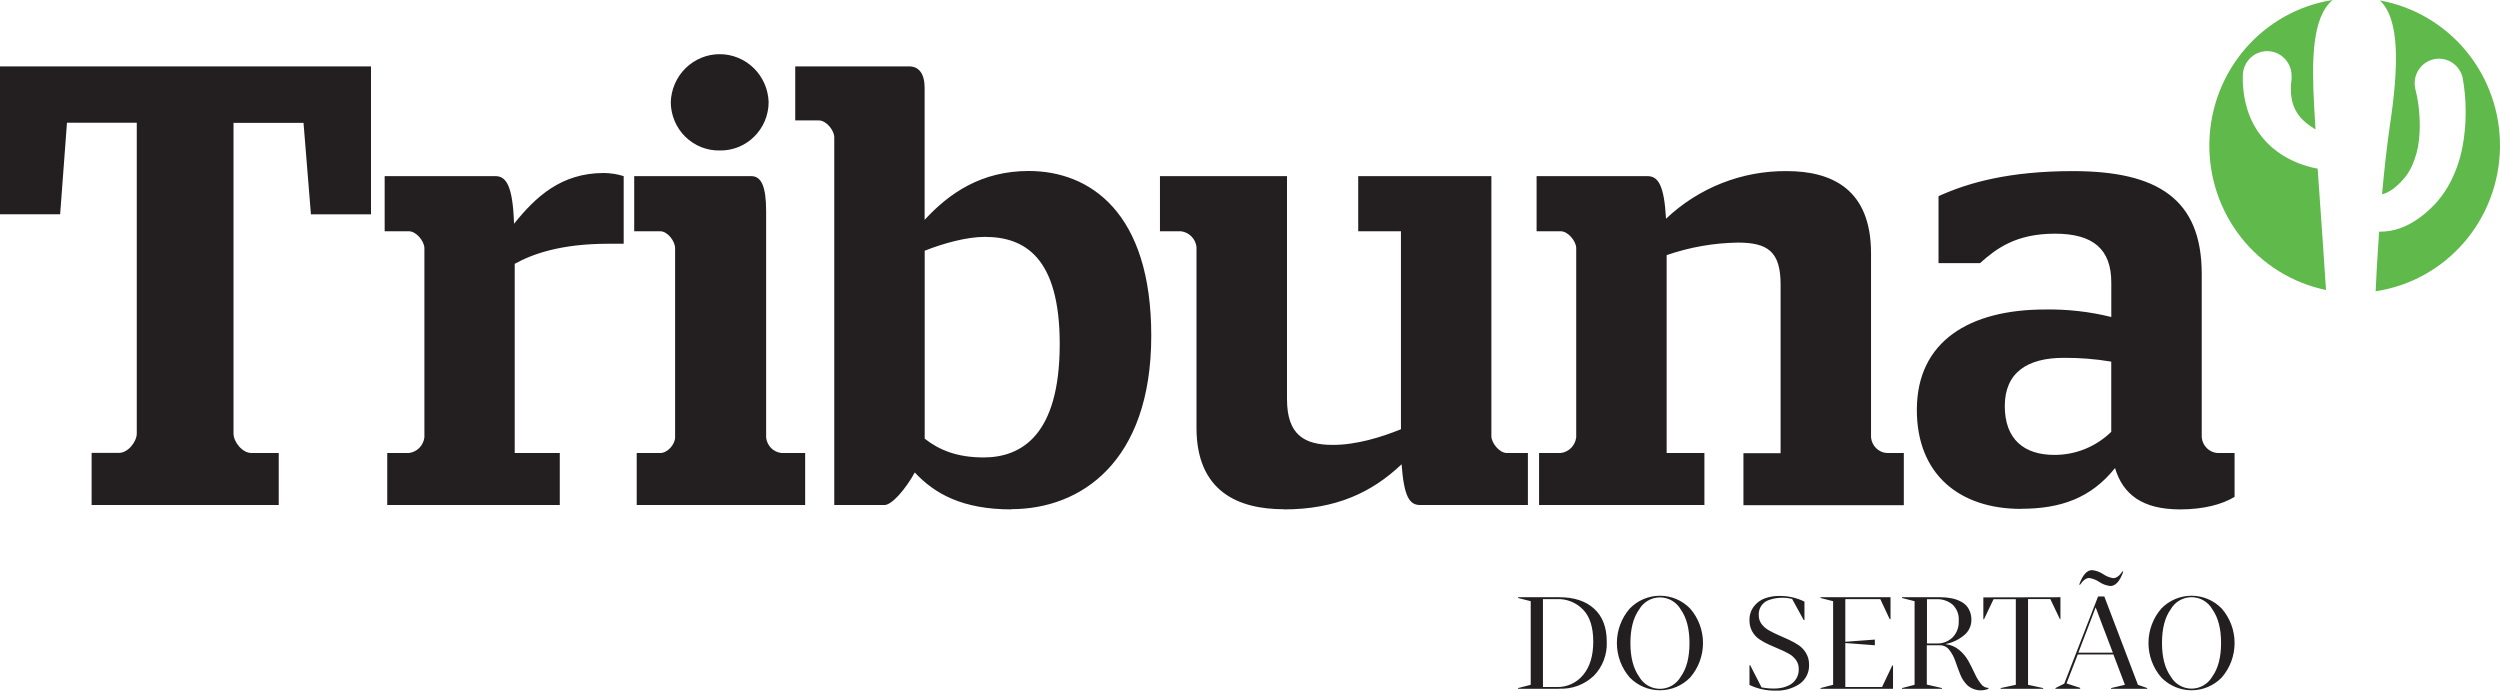 <svg width="257" height="71" viewBox="0 0 257 71" fill="none" xmlns="http://www.w3.org/2000/svg">
<path fill-rule="evenodd" clip-rule="evenodd" d="M160.289 70.811H156.06V70.733L157.358 70.398V61.803L156.06 61.473V61.395H160.289C161.807 61.395 163.003 61.783 163.868 62.567C164.733 63.352 165.174 64.479 165.174 65.961C165.205 66.609 165.103 67.258 164.872 67.864C164.642 68.471 164.288 69.022 163.835 69.482C163.36 69.929 162.802 70.275 162.193 70.501C161.584 70.726 160.936 70.826 160.289 70.795V70.811ZM158.615 70.626H160.04C160.554 70.64 161.065 70.535 161.533 70.321C162.002 70.106 162.416 69.787 162.745 69.387C163.439 68.561 163.786 67.418 163.786 65.957C163.786 64.495 163.443 63.405 162.758 62.687C162.407 62.319 161.984 62.032 161.515 61.842C161.047 61.653 160.544 61.566 160.04 61.589H158.615V70.617V70.626ZM172.789 69.552C173.382 68.727 173.679 67.579 173.679 66.109C173.679 64.652 173.381 63.508 172.789 62.666C172.572 62.285 172.259 61.968 171.882 61.748C171.505 61.527 171.078 61.411 170.642 61.411C170.207 61.411 169.78 61.527 169.403 61.748C169.026 61.968 168.713 62.285 168.496 62.666C167.904 63.492 167.606 64.652 167.606 66.109C167.606 67.567 167.904 68.714 168.496 69.552C168.712 69.935 169.025 70.253 169.402 70.474C169.779 70.695 170.207 70.812 170.642 70.812C171.078 70.812 171.506 70.695 171.883 70.474C172.26 70.253 172.573 69.935 172.789 69.552ZM173.744 62.555C174.598 63.535 175.069 64.797 175.069 66.103C175.069 67.409 174.598 68.671 173.744 69.651C173.338 70.066 172.855 70.395 172.323 70.619C171.79 70.844 171.219 70.959 170.642 70.959C170.066 70.959 169.495 70.844 168.962 70.619C168.43 70.395 167.947 70.066 167.541 69.651C166.687 68.671 166.216 67.409 166.216 66.103C166.216 64.797 166.687 63.535 167.541 62.555C167.946 62.139 168.429 61.809 168.961 61.583C169.494 61.358 170.065 61.242 170.642 61.242C171.22 61.242 171.791 61.358 172.324 61.583C172.856 61.809 173.339 62.139 173.744 62.555ZM179.846 70.398V68.388H179.923L181.086 70.663C182.266 70.877 183.196 70.807 183.882 70.46C184.203 70.313 184.472 70.072 184.656 69.768C184.839 69.464 184.928 69.111 184.91 68.755C184.916 68.431 184.817 68.114 184.629 67.851C184.436 67.586 184.188 67.366 183.902 67.207C183.584 67.031 183.255 66.872 182.919 66.733L181.841 66.262C181.497 66.108 181.166 65.925 180.854 65.713C180.553 65.507 180.305 65.233 180.127 64.912C179.935 64.561 179.837 64.165 179.846 63.764C179.829 63.249 179.991 62.744 180.303 62.336C180.593 61.959 180.984 61.672 181.429 61.51C181.899 61.341 182.395 61.257 182.894 61.263C183.795 61.246 184.688 61.446 185.498 61.845V63.74H185.42L184.229 61.568C183.408 61.369 182.548 61.419 181.756 61.713C181.456 61.834 181.202 62.047 181.031 62.323C180.859 62.599 180.779 62.923 180.801 63.248C180.795 63.571 180.895 63.886 181.086 64.144C181.286 64.41 181.539 64.631 181.829 64.792C182.152 64.978 182.486 65.143 182.829 65.288L183.935 65.783C184.286 65.945 184.623 66.136 184.943 66.353C185.247 66.569 185.5 66.851 185.682 67.178C185.877 67.522 185.977 67.913 185.971 68.31C185.992 68.701 185.912 69.092 185.74 69.443C185.567 69.795 185.308 70.095 184.988 70.316C184.26 70.792 183.405 71.029 182.539 70.997C181.609 71.013 180.688 70.814 179.846 70.415V70.398ZM187.147 70.811V70.733L188.445 70.398V61.803L187.147 61.473V61.395H194.346V63.657H194.264L193.297 61.593H189.698V65.973L192.734 65.75V66.332L189.698 66.105V70.621H193.477L194.526 68.409H194.603V70.811H187.147ZM198.076 66.336V70.374L199.635 70.733V70.811H195.525V70.733L196.819 70.398V61.803L195.525 61.473V61.395H199.452C199.849 61.392 200.245 61.429 200.635 61.506C200.99 61.578 201.333 61.703 201.651 61.878C201.962 62.046 202.219 62.301 202.39 62.613C202.576 62.956 202.669 63.344 202.659 63.736C202.659 64.029 202.595 64.319 202.471 64.584C202.348 64.849 202.168 65.084 201.945 65.271C201.395 65.742 200.734 66.061 200.027 66.2V66.225C200.534 66.281 201.014 66.486 201.406 66.815C201.792 67.132 202.115 67.52 202.357 67.959C202.594 68.391 202.81 68.82 203.006 69.247C203.175 69.625 203.39 69.98 203.647 70.303C203.732 70.429 203.846 70.532 203.979 70.604C204.112 70.676 204.26 70.714 204.41 70.716V70.811C204.062 70.955 203.682 71.001 203.31 70.945C202.938 70.889 202.588 70.733 202.296 70.493C201.951 70.172 201.683 69.775 201.513 69.333C201.333 68.879 201.166 68.425 201.011 67.971C200.87 67.551 200.659 67.158 200.386 66.811C200.276 66.663 200.133 66.542 199.968 66.46C199.804 66.377 199.623 66.335 199.439 66.336H198.076ZM198.076 66.151H199.084C199.383 66.162 199.681 66.114 199.961 66.008C200.242 65.903 200.498 65.742 200.717 65.535C200.935 65.313 201.104 65.046 201.215 64.754C201.325 64.461 201.374 64.148 201.357 63.835C201.385 63.52 201.34 63.204 201.228 62.91C201.115 62.616 200.938 62.352 200.709 62.138C200.247 61.764 199.667 61.572 199.076 61.597H198.093V66.138L198.076 66.151ZM203.888 61.411V63.661H203.953L204.937 61.597H207.226V70.398L205.667 70.733V70.811H210.038V70.733L208.483 70.398V61.581H210.773L211.756 63.645H211.813V61.395L203.888 61.411ZM213.654 67.096H217.201L215.956 63.826L215.446 62.464H215.421L214.907 63.826L213.654 67.096ZM217.266 67.282H213.593L212.438 70.258L213.842 70.712V70.811H211.299V70.733L212.205 70.279L215.682 61.316H216.323L219.78 70.398L220.735 70.733V70.811H217.017V70.733L218.441 70.398L217.266 67.302V67.282ZM213.821 60.119L213.744 60.09C214.095 59.105 214.536 58.611 215.066 58.608C215.473 58.652 215.863 58.794 216.205 59.021C216.514 59.235 216.867 59.376 217.237 59.434C217.56 59.434 217.882 59.203 218.192 58.732L218.274 58.761C217.923 59.746 217.482 60.24 216.952 60.243C216.545 60.201 216.154 60.059 215.813 59.83C215.502 59.617 215.148 59.477 214.776 59.417C214.454 59.417 214.136 59.653 213.821 60.119ZM227.436 69.532C228.029 68.706 228.326 67.558 228.326 66.089C228.326 64.631 228.028 63.488 227.436 62.646C227.219 62.264 226.906 61.947 226.529 61.727C226.152 61.507 225.725 61.391 225.29 61.391C224.854 61.391 224.427 61.507 224.05 61.727C223.673 61.947 223.36 62.264 223.143 62.646C222.547 63.471 222.253 64.631 222.253 66.089C222.253 67.546 222.547 68.694 223.143 69.532C223.359 69.914 223.672 70.232 224.049 70.453C224.426 70.674 224.854 70.791 225.29 70.791C225.725 70.791 226.153 70.674 226.53 70.453C226.907 70.232 227.22 69.914 227.436 69.532ZM228.391 62.555C229.245 63.535 229.716 64.797 229.716 66.103C229.716 67.409 229.245 68.671 228.391 69.651C227.985 70.066 227.502 70.395 226.97 70.619C226.437 70.844 225.866 70.959 225.29 70.959C224.713 70.959 224.142 70.844 223.609 70.619C223.077 70.395 222.594 70.066 222.188 69.651C221.334 68.671 220.863 67.409 220.863 66.103C220.863 64.797 221.334 63.535 222.188 62.555C222.593 62.139 223.076 61.809 223.608 61.583C224.141 61.358 224.712 61.242 225.29 61.242C225.867 61.242 226.438 61.358 226.971 61.583C227.503 61.809 227.986 62.139 228.391 62.555Z" fill="#231F20"/>
<path fill-rule="evenodd" clip-rule="evenodd" d="M244.647 0.045C248.146 0.675 251.311 2.543 253.573 5.315C255.836 8.088 257.05 11.585 256.998 15.18C256.946 18.775 255.632 22.234 253.29 24.939C250.947 27.643 247.73 29.417 244.214 29.942C244.267 28.786 244.381 26.524 244.573 23.816H244.651C245.363 23.821 246.07 23.699 246.74 23.456C247.427 23.205 248.077 22.859 248.671 22.429C249.248 22.008 249.786 21.535 250.279 21.017C250.303 21.017 250.34 20.951 250.377 20.913L250.483 20.794C250.556 20.715 250.613 20.645 250.675 20.571C250.797 20.422 250.915 20.274 251.03 20.117C251.259 19.81 251.47 19.49 251.662 19.159C252.377 17.897 252.877 16.522 253.144 15.093C253.367 13.912 253.477 12.712 253.47 11.509C253.475 10.323 253.37 9.138 253.156 7.972C253.002 7.32 252.598 6.756 252.033 6.406C251.468 6.055 250.789 5.945 250.144 6.101C249.499 6.258 248.943 6.666 248.596 7.238C248.249 7.809 248.141 8.496 248.295 9.148C248.511 9.979 248.648 10.829 248.703 11.687C248.779 12.576 248.769 13.471 248.675 14.358C248.578 15.306 248.327 16.23 247.932 17.095C247.835 17.301 247.726 17.5 247.606 17.694C247.544 17.788 247.483 17.883 247.422 17.97L247.328 18.098L247.291 18.152L247.238 18.218C246.949 18.576 246.628 18.906 246.279 19.204C246.002 19.443 245.694 19.643 245.365 19.799C245.208 19.872 245.044 19.929 244.875 19.968C245.091 17.57 245.361 15.076 245.691 12.822C246.573 6.911 246.732 1.949 244.63 0.025L244.647 0.045ZM239.113 29.81C235.67 29.102 232.582 27.193 230.391 24.415C228.199 21.638 227.043 18.169 227.124 14.617C227.205 11.064 228.519 7.653 230.835 4.981C233.151 2.309 236.323 0.546 239.794 0C237.66 1.783 237.639 6.275 237.896 10.969C237.929 11.514 237.978 12.315 238.035 13.293L237.888 13.214C237.681 13.088 237.48 12.95 237.288 12.802C237.093 12.659 236.909 12.502 236.737 12.331C236.568 12.167 236.412 11.989 236.272 11.798C236.142 11.614 236.027 11.42 235.929 11.216L235.856 11.068L235.799 10.915C235.757 10.817 235.722 10.716 235.693 10.614C235.66 10.515 235.639 10.411 235.615 10.308C235.574 10.112 235.544 9.913 235.525 9.714C235.525 9.619 235.505 9.528 235.505 9.433C235.505 9.247 235.505 9.082 235.505 8.921C235.505 8.76 235.505 8.632 235.533 8.508C235.558 8.277 235.574 8.145 235.574 8.145V8.058C235.58 7.95 235.58 7.841 235.574 7.732C235.558 7.06 235.279 6.421 234.798 5.957C234.317 5.493 233.674 5.241 233.009 5.257C232.345 5.273 231.713 5.555 231.255 6.042C230.796 6.529 230.547 7.18 230.562 7.852C230.562 7.852 230.562 8.071 230.562 8.455C230.562 8.644 230.587 8.867 230.611 9.156C230.636 9.445 230.685 9.743 230.738 10.081C230.767 10.246 230.811 10.428 230.852 10.61C230.894 10.801 230.946 10.989 231.007 11.175C231.064 11.375 231.13 11.572 231.207 11.765C231.283 11.972 231.368 12.175 231.464 12.372C231.562 12.575 231.66 12.785 231.779 12.979C231.84 13.078 231.897 13.177 231.954 13.28L232.15 13.574C232.42 13.963 232.72 14.331 233.048 14.672C233.372 15.001 233.721 15.303 234.093 15.576C234.439 15.833 234.803 16.064 235.182 16.269C235.526 16.454 235.881 16.618 236.243 16.761C236.586 16.893 236.913 17.008 237.215 17.091C237.557 17.193 237.904 17.276 238.255 17.338C238.594 22.012 238.966 27.593 239.113 29.81Z" fill="#5FB94B"/>
<path fill-rule="evenodd" clip-rule="evenodd" d="M9.436 51.916H28.654V46.57H25.854C24.899 46.57 24.006 45.414 24.006 44.577V12.632H31.201L31.964 22.036H38.139V6.824H0V22.024H6.183L6.885 12.62H14.06V44.564C14.06 45.39 13.178 46.558 12.223 46.558H9.419V51.904L9.436 51.916ZM39.796 51.916H57.545V46.57H52.913V27.122C54.757 26.095 57.688 25.058 62.524 25.058H64.115V18.106C63.454 17.899 62.767 17.791 62.075 17.784C57.684 17.784 55.072 20.232 52.843 23.002C52.717 19.072 52.027 18.106 50.933 18.106H39.543V23.774H42.036C42.799 23.774 43.628 24.806 43.628 25.512V44.96C43.579 45.37 43.395 45.752 43.107 46.043C42.818 46.335 42.441 46.521 42.036 46.57H39.808V51.916H39.796ZM65.454 51.916H82.77V46.57H80.35C79.941 46.532 79.558 46.35 79.267 46.056C78.977 45.762 78.797 45.374 78.759 44.96V21.714C78.759 19.138 78.249 18.106 77.232 18.106H65.197V23.774H67.874C68.637 23.774 69.4 24.806 69.4 25.512V44.96C69.4 45.67 68.637 46.57 67.874 46.57H65.454V51.916ZM73.984 15.468C74.637 15.482 75.286 15.363 75.894 15.121C76.501 14.878 77.055 14.516 77.523 14.055C77.991 13.594 78.364 13.044 78.621 12.436C78.877 11.829 79.011 11.175 79.016 10.515C78.978 9.19 78.432 7.933 77.493 7.009C76.554 6.086 75.296 5.569 73.986 5.569C72.676 5.569 71.418 6.086 70.479 7.009C69.539 7.933 68.993 9.19 68.956 10.515C68.96 11.175 69.095 11.828 69.351 12.435C69.607 13.043 69.979 13.593 70.447 14.054C70.915 14.514 71.468 14.877 72.075 15.12C72.682 15.362 73.331 15.481 73.984 15.468ZM103.972 52.366C98.94 52.366 96.075 50.756 94.039 48.569C93.084 50.306 91.684 51.916 90.921 51.916H85.762V14.114C85.762 13.404 84.946 12.376 84.17 12.376H81.75V6.824H93.459C94.475 6.824 95.051 7.596 95.051 9.016V22.602C97.597 19.832 100.907 17.578 105.748 17.578C112.049 17.578 118.35 21.83 118.35 34.504C118.35 47.578 111.029 52.342 103.964 52.342L103.972 52.366ZM101.234 24.352C99.389 24.352 97.03 24.996 95.059 25.773V45.093C96.524 46.248 98.369 47.025 101.107 47.025C104.927 47.025 108.939 44.832 108.939 35.366C108.939 26.416 105.307 24.352 101.234 24.352ZM131.986 52.366C137.332 52.366 141.025 50.629 144.082 47.73C144.335 51.078 144.898 51.916 145.992 51.916H157.068V46.57H154.905C154.142 46.57 153.314 45.542 153.314 44.832V18.106H139.625V23.774H144.017V44.127C141.976 44.952 139.434 45.736 137.014 45.736C134.087 45.736 132.304 44.705 132.304 41.035V18.106H119.244V23.774H121.407C121.812 23.824 122.189 24.01 122.478 24.302C122.766 24.593 122.95 24.975 122.999 25.384V43.978C122.999 50.55 127.329 52.35 131.977 52.35L131.986 52.366ZM158.215 51.916H175.213V46.57H171.332V26.227C173.691 25.411 176.162 24.976 178.654 24.939C181.772 24.939 183.045 25.905 183.045 29.253V46.591H179.225V51.937H195.713V46.57H193.934C193.524 46.533 193.141 46.351 192.85 46.057C192.559 45.763 192.38 45.375 192.342 44.96V26.028C192.342 19.46 188.33 17.59 183.682 17.59C179.075 17.546 174.628 19.299 171.267 22.486C171.075 19.01 170.451 18.106 169.357 18.106H157.962V23.774H160.444C161.207 23.774 162.035 24.806 162.035 25.512V44.96C161.986 45.37 161.803 45.752 161.514 46.043C161.226 46.335 160.849 46.521 160.444 46.57H158.215V51.916ZM207.749 52.304C211.83 52.304 214.944 51.211 217.425 48.118C218.241 50.822 220.225 52.366 224.11 52.366C226.53 52.366 228.44 51.855 229.714 51.078V46.57H227.93C227.521 46.532 227.138 46.35 226.847 46.056C226.557 45.762 226.377 45.374 226.338 44.96V28.154C226.338 20.426 221.755 17.59 213.095 17.59C206.602 17.59 202.398 18.75 199.28 20.166V27.052H203.545C205.202 25.57 207.218 24.022 211.25 24.022C215.197 24.022 217.041 25.632 217.041 29.046V32.588C214.813 32.036 212.524 31.777 210.23 31.816C202.529 31.816 197.052 35.036 197.052 42.137C197.052 48.833 201.508 52.313 207.749 52.313V52.304ZM211.185 46.764C208.067 46.764 206.092 45.154 206.092 41.74C206.092 38.326 208.385 36.786 212.14 36.786C213.78 36.774 215.419 36.904 217.037 37.175V44.391C215.466 45.922 213.367 46.774 211.185 46.764Z" fill="#231F20"/>
</svg>

